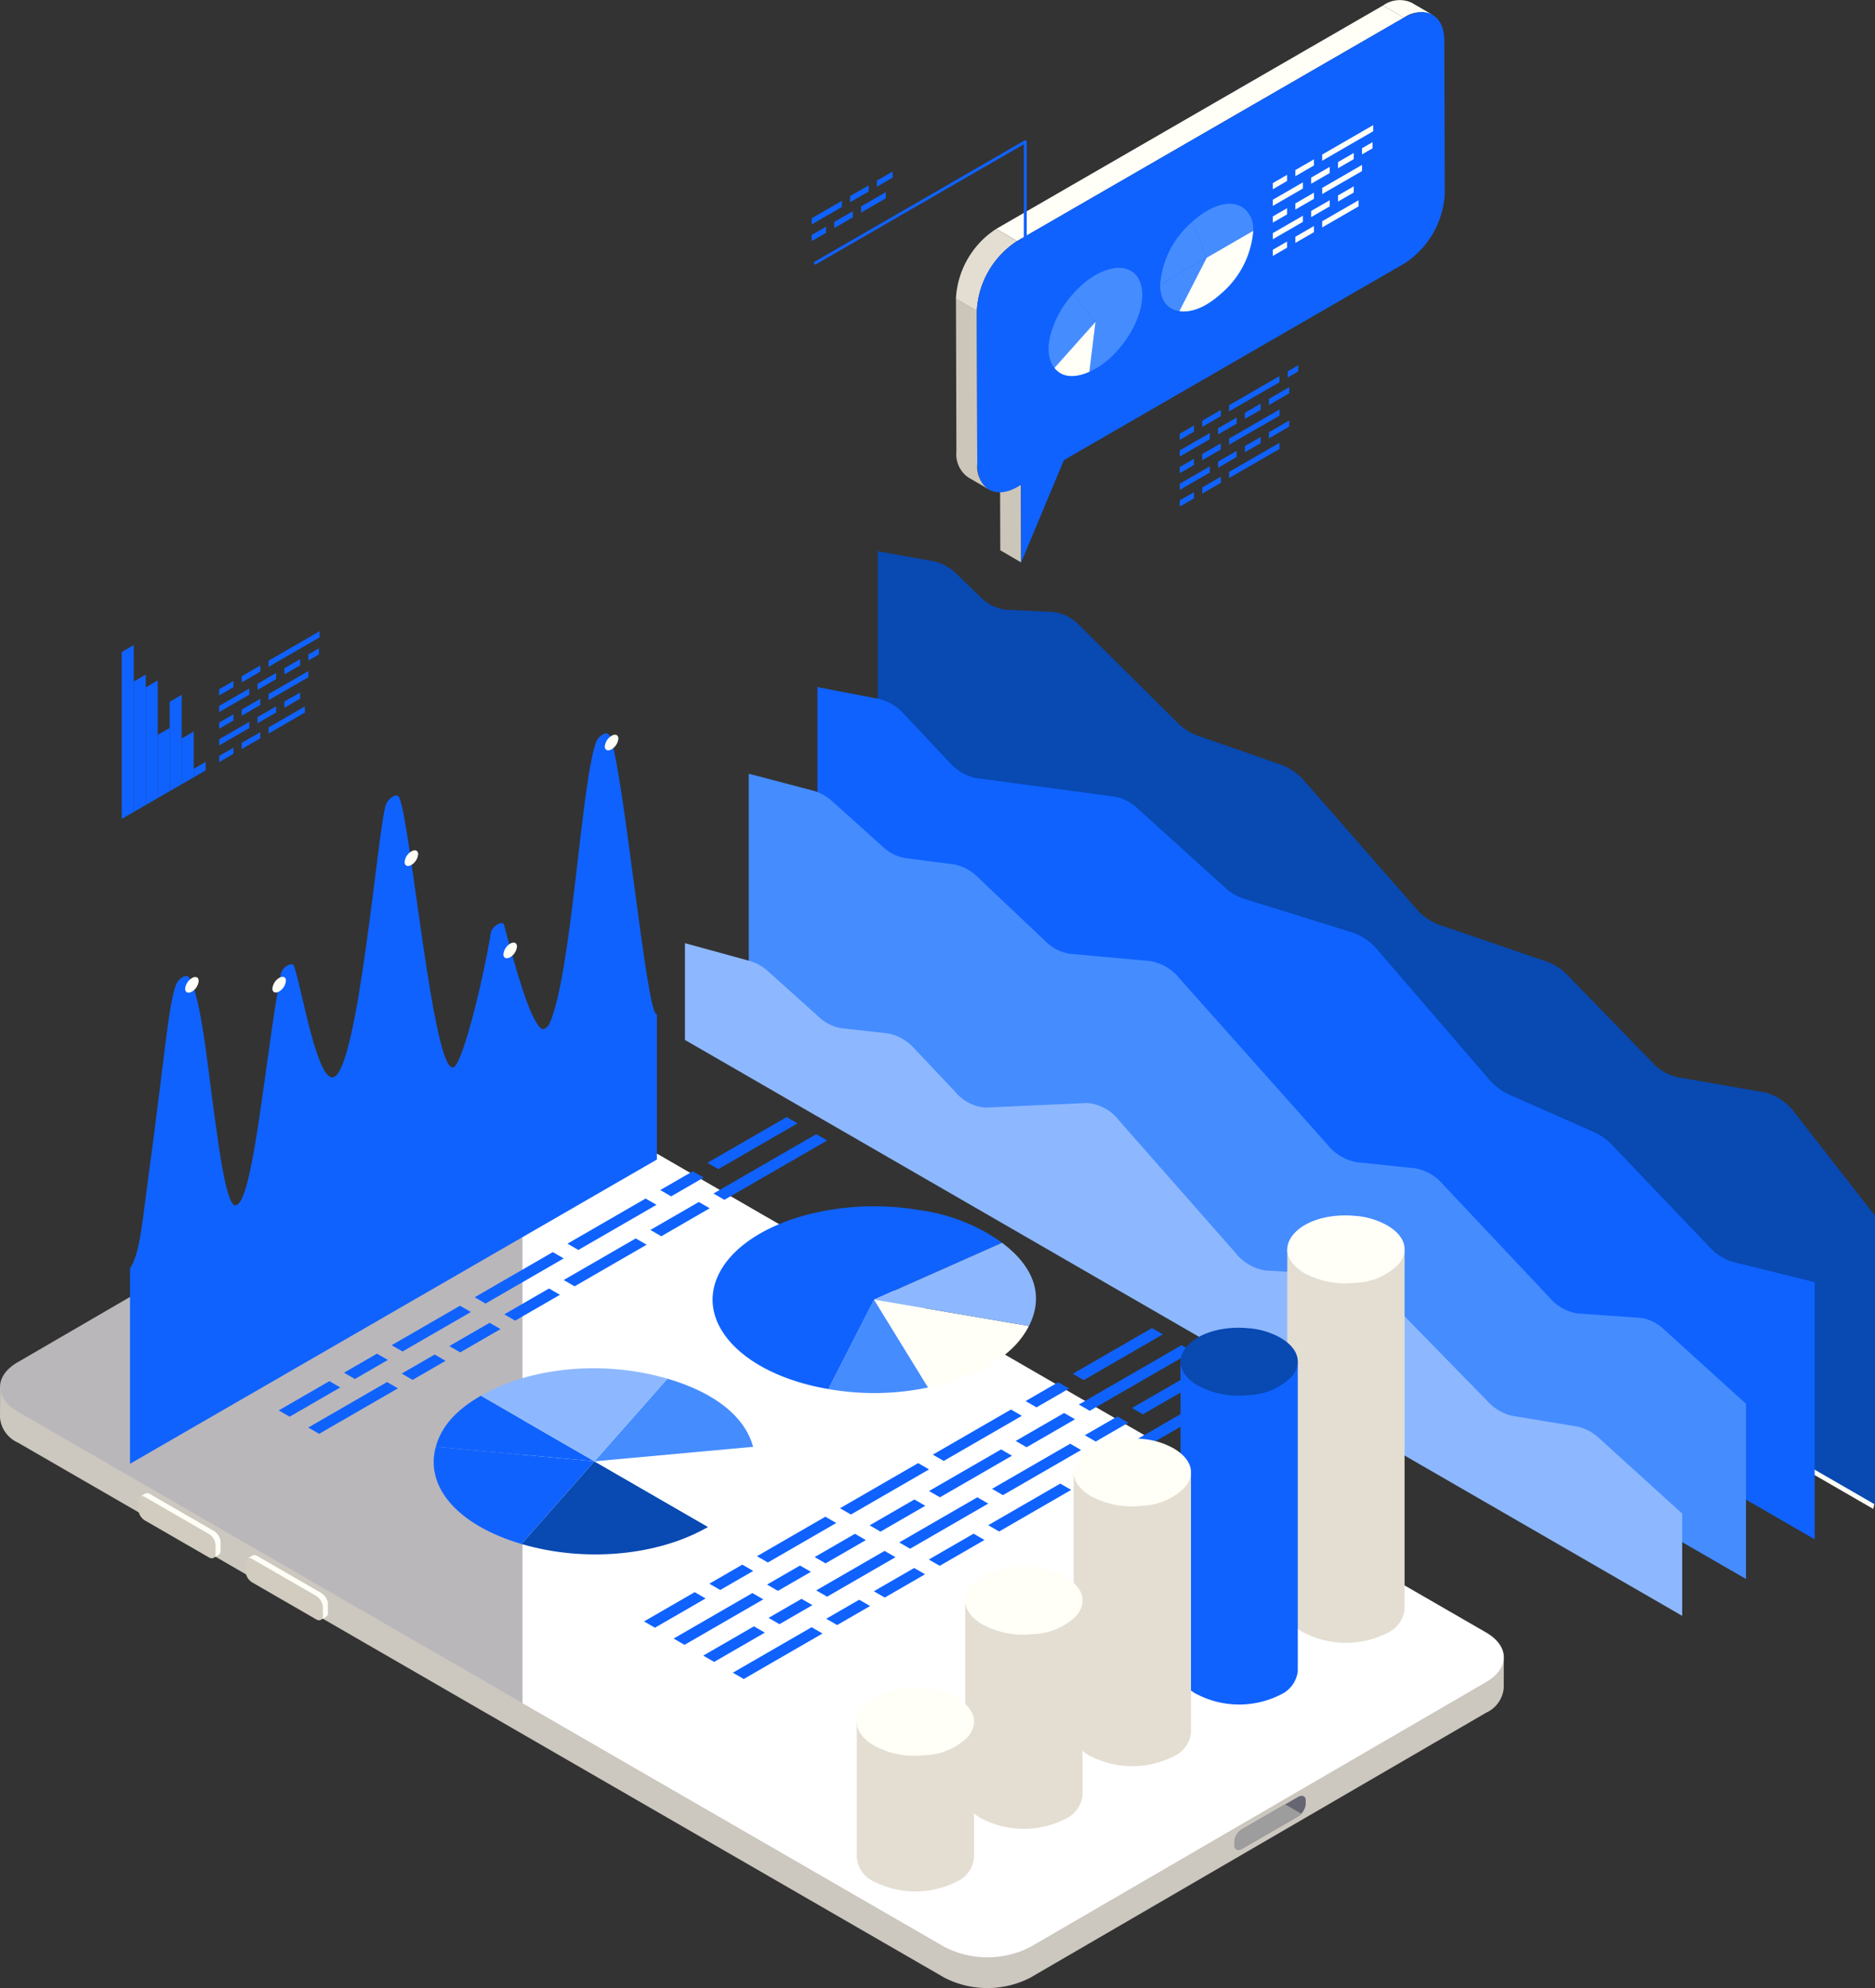 <svg xmlns="http://www.w3.org/2000/svg" xmlns:xlink="http://www.w3.org/1999/xlink" width="215.689" height="228.638" viewBox="0 0 215.689 228.638">
  <rect x="0" y="0" width="215.689" height="228.638" fill="#333333" stroke="none"/>
  <defs>
    <clipPath id="clip-path">
      <path id="Path_5944" data-name="Path 5944" d="M237.8,267.763c2.729,1.576,2.744,4.126.032,5.7l-52.469,30.492a10.832,10.832,0,0,1-9.829-.008L68.931,242.4c-2.729-1.576-2.744-4.125-.045-5.693l52.47-30.492a10.836,10.836,0,0,1,9.842,0Z" transform="translate(-66.873 -205.034)" fill="none"/>
    </clipPath>
  </defs>
  <g id="Group_4860" data-name="Group 4860" transform="translate(-66.858 -22.601)">
    <g id="_2" data-name="2" transform="translate(66.858 85.995)">
      <g id="_14" data-name="14" transform="translate(78.792)">
        <g id="Group_4802" data-name="Group 4802" transform="translate(0)">
          <path id="Path_5915" data-name="Path 5915" d="M210.506,176.2a.468.468,0,0,1,.417-.172l3.357.388a.468.468,0,0,1,.181.869l-.68.393L327.732,243.47c-.067.322-.129.645-.194.967L212.847,178.22l-1.072.619a.467.467,0,0,1-.676-.252l-.672-1.938A.471.471,0,0,1,210.506,176.2Z" transform="translate(-190.835 -134.292)" fill="#fffff7"/>
          <g id="Group_4800" data-name="Group 4800">
            <path id="Path_5916" data-name="Path 5916" d="M228.937,121.844l5.482.258a5.118,5.118,0,0,1,3.1,1.644l11.154,11.067a6.122,6.122,0,0,0,2.2,1.46l9.877,3.451a6.488,6.488,0,0,1,2.6,1.88l12.754,14.562a6.459,6.459,0,0,0,2.622,1.887l12.56,4.3a6.2,6.2,0,0,1,2.332,1.574l9.665,9.951a5.616,5.616,0,0,0,2.857,1.711L316.3,177.37a6.175,6.175,0,0,1,3.455,2.4l9.178,11.767v33.214L214.216,158.516v-43.4l6.479,1.165a5.456,5.456,0,0,1,2.661,1.525l2.56,2.47A5.034,5.034,0,0,0,228.937,121.844Z" transform="translate(-192.035 -115.118)" fill="#0849b2"/>
            <path id="Path_5917" data-name="Path 5917" d="M214.1,141.083l5.156,5.477a5.57,5.57,0,0,0,3.062,1.821l16.023,2.156a5.138,5.138,0,0,1,2.605,1.373l10.028,9.069a5.729,5.729,0,0,0,2.067,1.252l12.714,3.957a6.4,6.4,0,0,1,2.77,1.973l12.759,14.806a6.833,6.833,0,0,0,2.324,1.8l9.9,4.373a6.58,6.58,0,0,1,2.039,1.49l11.148,11.681a5.9,5.9,0,0,0,2.689,1.716l9.42,2.335v29.569L204.084,169.7V137.926l7.113,1.363A5.753,5.753,0,0,1,214.1,141.083Z" transform="translate(-188.846 -122.298)" fill="#0f62fe"/>
            <path id="Path_5918" data-name="Path 5918" d="M202.248,155.708l5.667,5.093a5.105,5.105,0,0,0,2.6,1.359l5.665.73a5.239,5.239,0,0,1,2.749,1.494l7.7,7.285a5.116,5.116,0,0,0,2.853,1.5l9.3.843a5.571,5.571,0,0,1,3.337,2l17.019,19.116a5.62,5.62,0,0,0,3.3,2l6.825.717a5.471,5.471,0,0,1,3.141,1.829L284.668,212.7a5.356,5.356,0,0,0,3.237,1.836l7.222.5a4.939,4.939,0,0,1,2.79,1.4l9.358,8.486V245.07L192.558,178.838V152.459l7.485,1.969A5.557,5.557,0,0,1,202.248,155.708Z" transform="translate(-185.218 -126.872)" fill="#458cff"/>
            <path id="Path_5919" data-name="Path 5919" d="M191.516,184.23l5.658,5.085a5.047,5.047,0,0,0,2.651,1.364l5.367.6a5.478,5.478,0,0,1,3.112,1.815l4.62,4.886a5.021,5.021,0,0,0,3.5,1.829l11.691-.53a5.209,5.209,0,0,1,3.7,2.051l13.341,15.165a5.5,5.5,0,0,0,3.458,2.049l9.949.566a5.225,5.225,0,0,1,3.164,1.732l12.428,12.719a5.565,5.565,0,0,0,2.87,1.7l7.493,1.238a5.237,5.237,0,0,1,2.527,1.366l9.516,8.631V258.26L181.846,192.028V180.9l7.5,2.058A5.581,5.581,0,0,1,191.516,184.23Z" transform="translate(-181.846 -135.825)" fill="#8db8ff"/>
          </g>
        </g>
      </g>
      <g id="_16" data-name="16" transform="translate(0 20.948)">
        <g id="_16-2" data-name="16">
          <g id="Group_4808" data-name="Group 4808" transform="translate(0 40.664)">
            <g id="Group_4807" data-name="Group 4807">
              <path id="Path_5924" data-name="Path 5924" d="M66.868,255.375l-.01,3.534a3.489,3.489,0,0,0,2.058,2.873l106.6,61.547a10.832,10.832,0,0,0,9.829.008l52.47-30.492a3.458,3.458,0,0,0,2.024-2.831l.01-3.534Z" transform="translate(-66.858 -220.88)" fill="#ccc7bf"/>
              <g id="Group_4803" data-name="Group 4803" transform="translate(0.01)">
                <path id="Path_5925" data-name="Path 5925" d="M237.8,267.763c2.729,1.576,2.744,4.126.032,5.7l-52.469,30.492a10.832,10.832,0,0,1-9.829-.008L68.931,242.4c-2.729-1.576-2.744-4.125-.045-5.693l52.47-30.492a10.836,10.836,0,0,1,9.842,0Z" transform="translate(-66.873 -205.034)" fill="#fff"/>
              </g>
              <path id="Path_5926" data-name="Path 5926" d="M126.965,205.081a10.288,10.288,0,0,0-5.61,1.143l-52.47,30.492c-2.7,1.568-2.684,4.117.045,5.693l58.035,33.506Z" transform="translate(-66.863 -205.042)" fill="#181019" opacity="0.3" style="mix-blend-mode: screen;isolation: isolate"/>
              <path id="Path_5927" data-name="Path 5927" d="M88.682,231.973h9.861l21.3-12.3v-5.811Z" transform="translate(-73.728 -207.814)" fill="#181019"/>
              <path id="Path_5928" data-name="Path 5928" d="M281.382,326.388,275,330.074c-.5.291-.91.118-.91-.384v-.417a1.887,1.887,0,0,1,.91-1.436l6.385-3.686c.5-.29.91-.118.91.385v.417A1.888,1.888,0,0,1,281.382,326.388Z" transform="translate(-132.09 -242.485)" fill="#666673"/>
              <path id="Path_5929" data-name="Path 5929" d="M281.777,326.512l-1.851-1.07L275,328.288a1.887,1.887,0,0,0-.91,1.436v.417c0,.5.408.675.91.384l6.385-3.686A1.758,1.758,0,0,0,281.777,326.512Z" transform="translate(-132.09 -242.936)" fill="#9d9d9d"/>
              <g id="Group_4806" data-name="Group 4806" transform="translate(15.898 46.714)">
                <g id="Group_4804" data-name="Group 4804" style="mix-blend-mode: normal;isolation: isolate">
                  <path id="Path_5930" data-name="Path 5930" d="M99.514,278.307a1.784,1.784,0,0,0-.289-.454,1.328,1.328,0,0,0-.328-.276l-7.386-4.265a.53.53,0,0,0-.534-.053l-.6.347a.531.531,0,0,1,.534.053l7.386,4.264a1.329,1.329,0,0,1,.328.276,1.784,1.784,0,0,1,.289.454,1.41,1.41,0,0,1,.13.563l0,.953a.524.524,0,0,1-.218.481l.595-.347a.524.524,0,0,0,.219-.481l0-.953A1.413,1.413,0,0,0,99.514,278.307Z" transform="translate(-90.16 -273.209)" fill="#fffff7"/>
                  <path id="Path_5931" data-name="Path 5931" d="M98.2,278.084l-7.386-4.264c-.415-.24-.75-.049-.752.428l0,.953a1.643,1.643,0,0,0,.747,1.294l7.386,4.264c.415.24.75.049.752-.428l0-.953A1.642,1.642,0,0,0,98.2,278.084Z" transform="translate(-90.059 -273.368)" fill="#d1ccbf"/>
                </g>
                <g id="Group_4805" data-name="Group 4805" transform="translate(12.342 7.126)" style="mix-blend-mode: normal;isolation: isolate">
                  <path id="Path_5932" data-name="Path 5932" d="M117.527,288.707a1.8,1.8,0,0,0-.289-.454,1.345,1.345,0,0,0-.328-.277l-7.386-4.264a.53.53,0,0,0-.534-.053l-.6.347a.529.529,0,0,1,.533.053l7.387,4.264a1.343,1.343,0,0,1,.328.277,1.8,1.8,0,0,1,.288.454,1.408,1.408,0,0,1,.13.563l0,.954a.525.525,0,0,1-.219.481l.6-.347a.525.525,0,0,0,.219-.481l0-.954A1.407,1.407,0,0,0,117.527,288.707Z" transform="translate(-108.173 -283.609)" fill="#fffff7"/>
                  <path id="Path_5933" data-name="Path 5933" d="M116.212,288.483l-7.387-4.264c-.415-.239-.75-.048-.752.428l0,.954a1.642,1.642,0,0,0,.747,1.293l7.386,4.265c.415.239.751.048.752-.428l0-.954A1.646,1.646,0,0,0,116.212,288.483Z" transform="translate(-108.071 -283.768)" fill="#d1ccbf"/>
                </g>
              </g>
            </g>
          </g>
          <g id="Group_4823" data-name="Group 4823" transform="translate(14.954)">
            <path id="Path_5997" data-name="Path 5997" d="M143.795,145.859c-.312-.467-1.235.092-1.525.919-1.74,4.959-2.75,26.389-5.307,32.246-.209.478-.706.8-.959.619-1.344-.972-3.033-7.18-4.285-11.917-.158-.6-1.413.149-1.533.915-.746,4.765-3.136,14.79-4.237,15.426-2.351,1.357-5-28.385-6.313-31.047-.259-.526-1.238.084-1.53.915-.885,2.525-3.091,29.623-5.881,31.234-1.932,1.116-3.707-9.9-4.67-12.714-.2-.582-1.379.12-1.529.915-1.716,9.054-3.124,25.776-5.058,26.54-1.137.948-2.188-7.64-2.376-8.882-.812-5.376-1.636-15.033-3.118-17.261-.314-.472-1.238.084-1.529.915-.885,2.525-1.207,7.781-3.28,23.03-.6,4.394-.842,7.727-1.982,9.531v22.448L149.293,194.7V177.956C148.156,178.9,145.28,148.076,143.795,145.859Z" transform="translate(-88.682 -145.689)" fill="#0f62fe"/>
            <g id="Group_4822" data-name="Group 4822" transform="translate(6.349 0.153)">
              <path id="Path_6011" data-name="Path 6011" d="M136.342,165.767a1.617,1.617,0,0,1-.778,1.229c-.43.248-.779.1-.779-.33a1.615,1.615,0,0,1,.779-1.228C135.993,165.19,136.342,165.337,136.342,165.767Z" transform="translate(-109.543 -152.021)" fill="#fffff7"/>
              <path id="Path_6012" data-name="Path 6012" d="M114.145,187.009a1.616,1.616,0,0,1-.778,1.228c-.43.249-.779.1-.779-.329a1.616,1.616,0,0,1,.779-1.229C113.8,186.432,114.145,186.579,114.145,187.009Z" transform="translate(-102.556 -158.708)" fill="#fffff7"/>
              <path id="Path_6013" data-name="Path 6013" d="M99.5,187.035a1.614,1.614,0,0,1-.778,1.228c-.43.249-.778.1-.778-.329a1.615,1.615,0,0,1,.778-1.229C99.157,186.458,99.5,186.6,99.5,187.035Z" transform="translate(-97.948 -158.716)" fill="#fffff7"/>
              <path id="Path_6014" data-name="Path 6014" d="M152.932,181.258a1.615,1.615,0,0,1-.779,1.228c-.43.249-.778.1-.778-.329a1.618,1.618,0,0,1,.778-1.229C152.584,180.681,152.932,180.828,152.932,181.258Z" transform="translate(-114.766 -156.898)" fill="#fffff7"/>
              <path id="Path_6015" data-name="Path 6015" d="M169.952,146.363a1.616,1.616,0,0,1-.778,1.229c-.43.248-.779.1-.779-.329a1.615,1.615,0,0,1,.779-1.229C169.6,145.786,169.952,145.933,169.952,146.363Z" transform="translate(-120.123 -145.913)" fill="#fffff7"/>
            </g>
          </g>
          <g id="Group_4827" data-name="Group 4827" transform="translate(32.057 44.128)">
            <g id="Group_4824" data-name="Group 4824">
              <path id="Path_6016" data-name="Path 6016" d="M182.059,290.549l-5.829,3.366-1.254-.724,5.829-3.366Z" transform="translate(-132.948 -235.189)" fill="#0f62fe"/>
              <path id="Path_6017" data-name="Path 6017" d="M190.989,285.933l-3.793,2.19-1.254-.724,3.793-2.19Z" transform="translate(-136.401 -233.736)" fill="#0f62fe"/>
              <path id="Path_6018" data-name="Path 6018" d="M203.058,277.885l-7.866,4.542-1.254-.724,7.866-4.542Z" transform="translate(-138.917 -231.202)" fill="#0f62fe"/>
              <path id="Path_6019" data-name="Path 6019" d="M218.121,268.89l-8.99,5.19-1.254-.724,8.99-5.19Z" transform="translate(-143.305 -228.371)" fill="#0f62fe"/>
              <path id="Path_6020" data-name="Path 6020" d="M223.457,264.361l1.254.724,8.99-5.19-1.254-.724Z" transform="translate(-148.209 -225.539)" fill="#0f62fe"/>
              <path id="Path_6021" data-name="Path 6021" d="M244.036,255.319l-3.746,2.163-1.254-.724,3.746-2.163Z" transform="translate(-153.114 -224.099)" fill="#0f62fe"/>
              <path id="Path_6022" data-name="Path 6022" d="M257.324,246.225l-9.107,5.258-1.254-.724,9.107-5.258Z" transform="translate(-155.609 -221.236)" fill="#0f62fe"/>
              <path id="Path_6023" data-name="Path 6023" d="M190.259,290.7l-9.06,5.231-1.254-.724,9.06-5.231Z" transform="translate(-134.513 -235.235)" fill="#0f62fe"/>
              <path id="Path_6024" data-name="Path 6024" d="M200.674,286.08l-3.793,2.19-1.254-.724,3.793-2.19Z" transform="translate(-139.449 -233.782)" fill="#0f62fe"/>
              <path id="Path_6025" data-name="Path 6025" d="M209.511,280.754l-4.635,2.676-1.254-.724,4.635-2.676Z" transform="translate(-141.966 -232.105)" fill="#0f62fe"/>
              <path id="Path_6026" data-name="Path 6026" d="M219.251,274.994l-5.15,2.974-1.254-.724L218,274.27Z" transform="translate(-144.869 -230.292)" fill="#0f62fe"/>
              <path id="Path_6027" data-name="Path 6027" d="M222.823,270.652l1.254.724,8.288-4.785-1.254-.724Z" transform="translate(-148.01 -227.647)" fill="#0f62fe"/>
              <path id="Path_6028" data-name="Path 6028" d="M244.2,260.476l-5.572,3.217-1.254-.724,5.572-3.217Z" transform="translate(-152.591 -225.722)" fill="#0f62fe"/>
              <path id="Path_6029" data-name="Path 6029" d="M261.046,249.094l-11.823,6.826-1.254-.724,11.823-6.826Z" transform="translate(-155.925 -222.139)" fill="#0f62fe"/>
              <path id="Path_6030" data-name="Path 6030" d="M192,296.287l-5.829,3.366-1.254-.724,5.829-3.366Z" transform="translate(-136.077 -236.995)" fill="#0f62fe"/>
              <path id="Path_6031" data-name="Path 6031" d="M200.928,291.671l-3.793,2.19-1.254-.724,3.793-2.19Z" transform="translate(-139.529 -235.542)" fill="#0f62fe"/>
              <path id="Path_6032" data-name="Path 6032" d="M213,283.623l-7.866,4.542-1.254-.724,7.866-4.542Z" transform="translate(-142.046 -233.008)" fill="#0f62fe"/>
              <path id="Path_6033" data-name="Path 6033" d="M228.06,274.628l-8.99,5.19-1.254-.724,8.99-5.19Z" transform="translate(-146.434 -230.177)" fill="#0f62fe"/>
              <path id="Path_6034" data-name="Path 6034" d="M233.4,270.1l1.254.724,8.99-5.19-1.254-.724Z" transform="translate(-151.338 -227.345)" fill="#0f62fe"/>
              <path id="Path_6035" data-name="Path 6035" d="M253.975,261.057l-3.746,2.163-1.254-.724,3.746-2.163Z" transform="translate(-156.242 -225.905)" fill="#0f62fe"/>
              <path id="Path_6036" data-name="Path 6036" d="M267.262,251.963l-9.107,5.258L256.9,256.5l9.107-5.258Z" transform="translate(-158.737 -223.042)" fill="#0f62fe"/>
              <path id="Path_6037" data-name="Path 6037" d="M200.2,296.434l-9.06,5.231-1.254-.724,9.06-5.231Z" transform="translate(-137.641 -237.041)" fill="#0f62fe"/>
              <path id="Path_6038" data-name="Path 6038" d="M210.612,291.818l-3.793,2.19-1.254-.724,3.793-2.19Z" transform="translate(-142.577 -235.588)" fill="#0f62fe"/>
              <path id="Path_6039" data-name="Path 6039" d="M219.45,286.492l-4.635,2.676-1.254-.724,4.635-2.676Z" transform="translate(-145.094 -233.911)" fill="#0f62fe"/>
              <path id="Path_6040" data-name="Path 6040" d="M229.189,280.732l-5.15,2.974-1.254-.724,5.15-2.974Z" transform="translate(-147.998 -232.098)" fill="#0f62fe"/>
              <path id="Path_6041" data-name="Path 6041" d="M232.761,276.39l1.254.724,8.288-4.785-1.254-.724Z" transform="translate(-151.138 -229.453)" fill="#0f62fe"/>
              <path id="Path_6042" data-name="Path 6042" d="M254.142,266.214l-5.572,3.217-1.254-.724,5.572-3.217Z" transform="translate(-155.72 -227.528)" fill="#0f62fe"/>
              <path id="Path_6043" data-name="Path 6043" d="M270.984,254.832l-11.823,6.826-1.254-.724,11.823-6.826Z" transform="translate(-159.054 -223.945)" fill="#0f62fe"/>
              <path id="Path_6044" data-name="Path 6044" d="M120.725,255.137,114.9,258.5l-1.254-.724,5.829-3.366Z" transform="translate(-113.641 -224.042)" fill="#0f62fe"/>
              <path id="Path_6045" data-name="Path 6045" d="M129.655,250.521l-3.793,2.19-1.254-.724,3.793-2.19Z" transform="translate(-117.094 -222.589)" fill="#0f62fe"/>
              <path id="Path_6046" data-name="Path 6046" d="M141.724,242.473l-7.866,4.542-1.254-.724,7.866-4.542Z" transform="translate(-119.61 -220.055)" fill="#0f62fe"/>
              <path id="Path_6047" data-name="Path 6047" d="M156.787,233.478l-8.99,5.19-1.254-.724,8.99-5.19Z" transform="translate(-123.998 -217.224)" fill="#0f62fe"/>
              <path id="Path_6048" data-name="Path 6048" d="M162.123,228.95l1.254.724,8.99-5.19-1.254-.724Z" transform="translate(-128.903 -214.392)" fill="#0f62fe"/>
              <path id="Path_6049" data-name="Path 6049" d="M182.7,219.907l-3.746,2.163-1.254-.724,3.746-2.163Z" transform="translate(-133.807 -212.952)" fill="#0f62fe"/>
              <path id="Path_6050" data-name="Path 6050" d="M195.99,210.813l-9.107,5.258-1.254-.724,9.107-5.258Z" transform="translate(-136.302 -210.089)" fill="#0f62fe"/>
              <path id="Path_6051" data-name="Path 6051" d="M128.925,255.284l-9.06,5.231-1.254-.724,9.06-5.231Z" transform="translate(-115.206 -224.088)" fill="#0f62fe"/>
              <path id="Path_6052" data-name="Path 6052" d="M139.34,250.668l-3.793,2.19-1.254-.724,3.793-2.19Z" transform="translate(-120.142 -222.635)" fill="#0f62fe"/>
              <path id="Path_6053" data-name="Path 6053" d="M148.177,245.342l-4.635,2.676-1.254-.724,4.635-2.676Z" transform="translate(-122.659 -220.958)" fill="#0f62fe"/>
              <path id="Path_6054" data-name="Path 6054" d="M157.917,239.582l-5.15,2.974-1.254-.724,5.15-2.974Z" transform="translate(-125.563 -219.145)" fill="#0f62fe"/>
              <path id="Path_6055" data-name="Path 6055" d="M161.489,235.24l1.254.724,8.288-4.785-1.254-.724Z" transform="translate(-128.703 -216.5)" fill="#0f62fe"/>
              <path id="Path_6056" data-name="Path 6056" d="M182.869,225.064l-5.572,3.217-1.254-.724,5.572-3.217Z" transform="translate(-133.285 -214.575)" fill="#0f62fe"/>
              <path id="Path_6057" data-name="Path 6057" d="M199.712,213.682l-11.823,6.826-1.254-.724,11.823-6.826Z" transform="translate(-136.618 -210.992)" fill="#0f62fe"/>
            </g>
            <g id="Group_4825" data-name="Group 4825" transform="translate(17.831 28.886)">
              <path id="Path_6058" data-name="Path 6058" d="M158.27,264.4l-18.254-1.669c.639-2.328,2.3-4.209,5.186-5.876Z" transform="translate(-139.775 -253.697)" fill="#0f62fe"/>
              <path id="Path_6059" data-name="Path 6059" d="M158.159,267.1l-8.39,9.507c-7.276-2.14-11.141-6.52-9.864-11.176Z" transform="translate(-139.664 -256.396)" fill="#0f62fe"/>
              <path id="Path_6060" data-name="Path 6060" d="M162.8,267.869l13.068,7.545c-5.774,3.334-14.183,4.1-21.458,1.962Z" transform="translate(-144.306 -257.163)" fill="#0849b2"/>
              <path id="Path_6061" data-name="Path 6061" d="M166.655,267.1l18.254-1.669c.958,3.492-.855,6.714-5.186,9.214Z" transform="translate(-148.16 -256.396)" fill="#fff"/>
              <path id="Path_6062" data-name="Path 6062" d="M166.655,263.5l8.391-9.507c5.456,1.605,8.905,4.346,9.863,7.838Z" transform="translate(-148.16 -252.796)" fill="#458cff"/>
              <path id="Path_6063" data-name="Path 6063" d="M160.652,262.951l-13.068-7.545c5.774-3.334,14.183-4.1,21.458-1.962Z" transform="translate(-142.157 -252.245)" fill="#8db8ff"/>
            </g>
            <g id="Group_4826" data-name="Group 4826" transform="translate(49.915 10.264)">
              <path id="Path_6064" data-name="Path 6064" d="M211.187,240.723l6.216,10.106a30.254,30.254,0,0,1-11.475.18Z" transform="translate(-192.607 -229.996)" fill="#458cff"/>
              <path id="Path_6065" data-name="Path 6065" d="M213.6,240.723l17.815,3.037c-1.743,3.408-5.8,5.88-11.6,7.069Z" transform="translate(-195.023 -229.996)" fill="#fffff7"/>
              <path id="Path_6066" data-name="Path 6066" d="M205.068,235.795l-5.26,10.286c-9.839-1.677-15.46-7.642-12.555-13.323s13.236-8.926,23.075-7.249a21.157,21.157,0,0,1,9.467,3.75Z" transform="translate(-186.488 -225.068)" fill="#0f62fe"/>
              <path id="Path_6067" data-name="Path 6067" d="M213.6,237.72l14.727-6.536c3.751,2.818,4.831,6.165,3.088,9.573Z" transform="translate(-195.023 -226.993)" fill="#8db8ff"/>
            </g>
          </g>
          <g id="Group_4833" data-name="Group 4833" transform="translate(98.559 55.437)">
            <g id="Group_4828" data-name="Group 4828" transform="translate(49.522)">
              <path id="Path_6068" data-name="Path 6068" d="M282.966,232.3v41.315a3.333,3.333,0,0,0,1.976,2.791,10.546,10.546,0,0,0,9.542,0,3.374,3.374,0,0,0,1.976-2.719V232.374Z" transform="translate(-282.966 -228.391)" fill="#e4ded2"/>
              <path id="Path_6069" data-name="Path 6069" d="M294.452,227.737a8.821,8.821,0,0,0-3.71-1.092c-2.935-.269-5.692.545-7.03,2.079s-.846,3.305,1.261,4.522a9.843,9.843,0,0,0,5.814,1.093,7.309,7.309,0,0,0,4.927-2.079C297.055,230.726,296.56,228.954,294.452,227.737Z" transform="translate(-282.966 -226.594)" fill="#fffff7"/>
            </g>
            <g id="Group_4829" data-name="Group 4829" transform="translate(37.238 12.92)">
              <path id="Path_6070" data-name="Path 6070" d="M265.038,251.158v35.488a3.332,3.332,0,0,0,1.976,2.79,10.547,10.547,0,0,0,9.542,0,3.374,3.374,0,0,0,1.975-2.719V251.23Z" transform="translate(-265.038 -247.246)" fill="#0f62fe"/>
              <path id="Path_6071" data-name="Path 6071" d="M276.523,246.593a8.817,8.817,0,0,0-3.709-1.093c-2.935-.269-5.692.546-7.031,2.079s-.846,3.306,1.261,4.522a9.846,9.846,0,0,0,5.815,1.094,7.312,7.312,0,0,0,4.927-2.079C279.127,249.582,278.631,247.81,276.523,246.593Z" transform="translate(-265.038 -245.449)" fill="#0849b2"/>
            </g>
            <g id="Group_4830" data-name="Group 4830" transform="translate(24.952 25.646)">
              <path id="Path_6072" data-name="Path 6072" d="M247.109,269.73v29.855a3.333,3.333,0,0,0,1.976,2.79,10.546,10.546,0,0,0,9.542,0,3.374,3.374,0,0,0,1.976-2.719V269.8Z" transform="translate(-247.109 -265.818)" fill="#e4ded2"/>
              <path id="Path_6073" data-name="Path 6073" d="M258.6,265.165a8.821,8.821,0,0,0-3.71-1.093c-2.935-.269-5.692.546-7.031,2.079s-.846,3.306,1.261,4.522a9.843,9.843,0,0,0,5.814,1.094,7.306,7.306,0,0,0,4.927-2.08C261.2,268.154,260.7,266.382,258.6,265.165Z" transform="translate(-247.109 -264.021)" fill="#fffff7"/>
            </g>
            <g id="Group_4831" data-name="Group 4831" transform="translate(12.476 40.406)">
              <path id="Path_6074" data-name="Path 6074" d="M228.9,291.27v22.3a3.332,3.332,0,0,0,1.976,2.79,10.546,10.546,0,0,0,9.542,0,3.374,3.374,0,0,0,1.976-2.719v-22.3Z" transform="translate(-228.901 -287.358)" fill="#e4ded2"/>
              <path id="Path_6075" data-name="Path 6075" d="M240.387,286.7a8.821,8.821,0,0,0-3.709-1.093c-2.935-.269-5.692.546-7.031,2.079s-.846,3.306,1.261,4.522a9.844,9.844,0,0,0,5.814,1.094,7.309,7.309,0,0,0,4.927-2.08C242.991,289.694,242.5,287.922,240.387,286.7Z" transform="translate(-228.901 -285.561)" fill="#fffff7"/>
            </g>
            <g id="Group_4832" data-name="Group 4832" transform="translate(0 54.332)">
              <path id="Path_6076" data-name="Path 6076" d="M210.694,311.594v15.575a3.332,3.332,0,0,0,1.975,2.79,10.547,10.547,0,0,0,9.542,0,3.373,3.373,0,0,0,1.975-2.718V311.666Z" transform="translate(-210.694 -307.683)" fill="#e4ded2"/>
              <path id="Path_6077" data-name="Path 6077" d="M222.18,307.029a8.818,8.818,0,0,0-3.709-1.092c-2.935-.269-5.692.545-7.031,2.079s-.846,3.305,1.261,4.522a9.842,9.842,0,0,0,5.814,1.093,7.306,7.306,0,0,0,4.927-2.079C224.783,310.018,224.287,308.246,222.18,307.029Z" transform="translate(-210.694 -305.886)" fill="#fffff7"/>
            </g>
          </g>
        </g>
      </g>
    </g>
    <g id="Group_4836" data-name="Group 4836" transform="translate(92.071 95.2)">
      <path id="Path_6080" data-name="Path 6080" d="M105.295,136.9l-1.642.948v.706l1.642-.948Z" transform="translate(-103.653 -131.178)" fill="#0f62fe"/>
      <path id="Path_6081" data-name="Path 6081" d="M109.571,134.3l-2.136,1.233v.706L109.571,135Z" transform="translate(-104.843 -130.359)" fill="#0f62fe"/>
      <path id="Path_6082" data-name="Path 6082" d="M117.806,129.258v-.706l-5.868,3.388v.706Z" transform="translate(-106.261 -128.551)" fill="#0f62fe"/>
      <path id="Path_6083" data-name="Path 6083" d="M107.114,138.161l-3.461,2v.706l3.461-2Z" transform="translate(-103.653 -131.576)" fill="#0f62fe"/>
      <path id="Path_6084" data-name="Path 6084" d="M110.09,137.5l2.136-1.233v-.706l-2.136,1.233Z" transform="translate(-105.679 -130.758)" fill="#0f62fe"/>
      <path id="Path_6085" data-name="Path 6085" d="M116.407,133.939v-.706l-1.814,1.047v.706Z" transform="translate(-107.097 -130.025)" fill="#0f62fe"/>
      <path id="Path_6086" data-name="Path 6086" d="M118.626,132.818l1.213-.7v-.706l-1.213.7Z" transform="translate(-108.366 -129.451)" fill="#0f62fe"/>
      <path id="Path_6087" data-name="Path 6087" d="M105.295,142.493l-1.642.948v.706l1.642-.948Z" transform="translate(-103.653 -132.94)" fill="#0f62fe"/>
      <path id="Path_6088" data-name="Path 6088" d="M107.434,141.833l2.136-1.233v-.706l-2.136,1.233Z" transform="translate(-104.843 -132.122)" fill="#0f62fe"/>
      <path id="Path_6089" data-name="Path 6089" d="M111.938,138.584l4.583-2.646v-.706l-4.583,2.646Z" transform="translate(-106.261 -130.654)" fill="#0f62fe"/>
      <path id="Path_6090" data-name="Path 6090" d="M107.114,143.759l-3.461,2v.706l3.461-2Z" transform="translate(-103.653 -133.338)" fill="#0f62fe"/>
      <path id="Path_6091" data-name="Path 6091" d="M112.226,141.159l-2.136,1.233v.706l2.136-1.233Z" transform="translate(-105.679 -132.52)" fill="#0f62fe"/>
      <path id="Path_6092" data-name="Path 6092" d="M114.593,139.878v.706l1.814-1.047v-.706Z" transform="translate(-107.097 -131.787)" fill="#0f62fe"/>
      <path id="Path_6093" data-name="Path 6093" d="M105.295,148.091l-1.642.948v.706l1.642-.948Z" transform="translate(-103.653 -134.702)" fill="#0f62fe"/>
      <path id="Path_6094" data-name="Path 6094" d="M107.434,147.431l2.136-1.233v-.706l-2.136,1.233Z" transform="translate(-104.843 -133.884)" fill="#0f62fe"/>
      <path id="Path_6095" data-name="Path 6095" d="M116.122,141.872v-.706l-4.185,2.416v.706Z" transform="translate(-106.261 -132.522)" fill="#0f62fe"/>
    </g>
    <g id="Group_4840" data-name="Group 4840" transform="translate(80.862 96.789)">
      <path id="Cube_face_-_right" data-name="Cube face - right" d="M87.295,150.859l1.379-.8V130.87l-1.379.8Z" transform="translate(-87.295 -130.87)" fill="#0f62fe"/>
      <path id="Cube_face_-_right-2" data-name="Cube face - right" d="M89.308,151.619l1.379-.8V135.816l-1.379.8Z" transform="translate(-87.928 -132.427)" fill="#0f62fe"/>
      <path id="Cube_face_-_right-3" data-name="Cube face - right" d="M91.321,151.133l1.379-.8V136.8l-1.379.8Z" transform="translate(-88.562 -132.737)" fill="#0f62fe"/>
      <path id="Cube_face_-_right-4" data-name="Cube face - right" d="M93.334,152.848l1.379-.8v-7.273l-1.379.8Z" transform="translate(-89.196 -135.249)" fill="#0f62fe"/>
      <path id="Cube_face_-_right-5" data-name="Cube face - right" d="M95.347,150.3l1.379-.8V139.219l-1.379.8Z" transform="translate(-89.829 -133.499)" fill="#0f62fe"/>
      <path id="Cube_face_-_right-6" data-name="Cube face - right" d="M97.36,151.444l1.379-.8v-5.269l-1.379.8Z" transform="translate(-90.463 -135.437)" fill="#0f62fe"/>
      <path id="Cube_face_-_right-7" data-name="Cube face - right" d="M99.373,152.252l1.379-.8v-.98l-1.379.8Z" transform="translate(-91.097 -137.042)" fill="#0f62fe"/>
    </g>
    <g id="Group_4859" data-name="Group 4859" transform="translate(160.238 22.601)">
      <g id="Group_4847" data-name="Group 4847" transform="translate(16.585)">
        <g id="Group_4846" data-name="Group 4846">
          <path id="Path_6106" data-name="Path 6106" d="M302.333,22.915a3.276,3.276,0,0,0-3.3.323l2.4,1.4a3.279,3.279,0,0,1,3.3-.323Z" transform="translate(-249.906 -22.601)" fill="#fffff7"/>
          <path id="Path_6107" data-name="Path 6107" d="M237.146,103.351l-2.4-1.4.025,8.914,2.4,1.4Z" transform="translate(-229.67 -47.58)" fill="#cbc6b9"/>
          <path id="Path_6108" data-name="Path 6108" d="M229.793,91.7l-.05-17.585-2.4-1.4.05,17.585a3.249,3.249,0,0,0,1.356,2.977l2.4,1.4A3.249,3.249,0,0,1,229.793,91.7Z" transform="translate(-227.34 -38.378)" fill="#cbc6b9"/>
          <path id="Path_6109" data-name="Path 6109" d="M278.588,23.531,234.1,49.219l2.4,1.4,44.492-25.688Z" transform="translate(-229.467 -22.894)" fill="#fffff7"/>
          <path id="Path_6110" data-name="Path 6110" d="M231.969,61.02a10.2,10.2,0,0,0-4.629,8.018l2.4,1.4a10.2,10.2,0,0,1,4.629-8.018Z" transform="translate(-227.34 -34.695)" fill="#e4ded2"/>
          <path id="Path_6111" data-name="Path 6111" d="M279.969,25.276c2.561-1.479,4.651-.3,4.659,2.655l.049,17.586a10.216,10.216,0,0,1-4.629,8.018L240.861,76.161l-4.916,11.767-.025-8.913-.362.209c-2.561,1.479-4.651.288-4.659-2.655l-.05-17.585a10.2,10.2,0,0,1,4.629-8.018Z" transform="translate(-228.444 -23.243)" fill="#0f62fe"/>
        </g>
      </g>
      <g id="Group_4849" data-name="Group 4849" transform="translate(0.249 16.129)">
        <g id="Group_4848" data-name="Group 4848">
          <path id="Path_6112" data-name="Path 6112" d="M227.815,64.521a.168.168,0,0,1-.167-.167V46.6l-23.9,13.8a.167.167,0,0,1-.167-.29l24.148-13.942a.167.167,0,0,1,.251.145V64.354A.167.167,0,0,1,227.815,64.521Z" transform="translate(-203.5 -46.14)" fill="#0f62fe"/>
        </g>
        <path id="Path_6113" data-name="Path 6113" d="M237.941,72.709c0,.457.321.642.716.413a1.582,1.582,0,0,0,.716-1.24c0-.457-.321-.642-.716-.414A1.583,1.583,0,0,0,237.941,72.709Z" transform="translate(-214.341 -54.082)" fill="#0f62fe"/>
      </g>
      <g id="Group_4850" data-name="Group 4850" transform="translate(42.33 42.01)">
        <path id="Path_6114" data-name="Path 6114" d="M266.553,94.011l-1.642.948v.706l1.642-.948Z" transform="translate(-264.911 -87.089)" fill="#0f62fe"/>
        <path id="Path_6115" data-name="Path 6115" d="M270.829,91.411l-2.136,1.233v.706l2.136-1.233Z" transform="translate(-266.102 -86.271)" fill="#0f62fe"/>
        <path id="Path_6116" data-name="Path 6116" d="M278.992,86.434v-.706l-5.8,3.346v.706Z" transform="translate(-267.519 -84.482)" fill="#0f62fe"/>
        <path id="Path_6117" data-name="Path 6117" d="M284.248,83.91l-1.208.7v.706l1.208-.7Z" transform="translate(-270.618 -83.91)" fill="#0f62fe"/>
        <path id="Path_6118" data-name="Path 6118" d="M268.373,95.277l-3.461,2v.706l3.461-2Z" transform="translate(-264.911 -87.488)" fill="#0f62fe"/>
        <path id="Path_6119" data-name="Path 6119" d="M271.349,94.616l2.136-1.233v-.706l-2.136,1.233Z" transform="translate(-266.938 -86.669)" fill="#0f62fe"/>
        <path id="Path_6120" data-name="Path 6120" d="M277.666,91.055v-.706L275.852,91.4V92.1Z" transform="translate(-268.355 -85.937)" fill="#0f62fe"/>
        <path id="Path_6121" data-name="Path 6121" d="M279.885,89.636l2.334-1.348v-.706l-2.334,1.348Z" transform="translate(-269.625 -85.066)" fill="#0f62fe"/>
        <path id="Path_6122" data-name="Path 6122" d="M266.553,99.609l-1.642.948v.706l1.642-.948Z" transform="translate(-264.911 -88.852)" fill="#0f62fe"/>
        <path id="Path_6123" data-name="Path 6123" d="M268.693,98.949l2.136-1.233v-.706l-2.136,1.233Z" transform="translate(-266.102 -88.033)" fill="#0f62fe"/>
        <path id="Path_6124" data-name="Path 6124" d="M273.2,95.378l5.8-3.346v-.706l-5.8,3.346Z" transform="translate(-267.519 -86.244)" fill="#0f62fe"/>
        <path id="Path_6125" data-name="Path 6125" d="M268.373,100.875l-3.461,2v.706l3.461-2Z" transform="translate(-264.911 -89.25)" fill="#0f62fe"/>
        <path id="Path_6126" data-name="Path 6126" d="M273.485,98.275l-2.136,1.233v.706l2.136-1.233Z" transform="translate(-266.938 -88.432)" fill="#0f62fe"/>
        <path id="Path_6127" data-name="Path 6127" d="M275.852,96.994V97.7l1.814-1.047v-.706Z" transform="translate(-268.355 -87.699)" fill="#0f62fe"/>
        <path id="Path_6128" data-name="Path 6128" d="M282.219,93.18l-2.334,1.348v.706l2.334-1.348Z" transform="translate(-269.625 -86.828)" fill="#0f62fe"/>
        <path id="Path_6129" data-name="Path 6129" d="M266.553,105.207l-1.642.948v.706l1.642-.948Z" transform="translate(-264.911 -90.614)" fill="#0f62fe"/>
        <path id="Path_6130" data-name="Path 6130" d="M268.693,104.547l2.136-1.233v-.706l-2.136,1.233Z" transform="translate(-266.102 -89.795)" fill="#0f62fe"/>
        <path id="Path_6131" data-name="Path 6131" d="M278.992,97.63v-.706l-5.8,3.346v.706Z" transform="translate(-267.519 -88.006)" fill="#0f62fe"/>
      </g>
      <g id="Group_4851" data-name="Group 4851" transform="translate(0 19.722)">
        <path id="Path_6132" data-name="Path 6132" d="M206.6,56.311l-3.461,2v.706l3.461-2Z" transform="translate(-203.136 -52.935)" fill="#0f62fe"/>
        <path id="Path_6133" data-name="Path 6133" d="M211.709,53.711l-2.136,1.233v.706l2.136-1.233Z" transform="translate(-205.162 -52.116)" fill="#0f62fe"/>
        <path id="Path_6134" data-name="Path 6134" d="M214.076,52.43v.706l1.814-1.047v-.706Z" transform="translate(-206.58 -51.383)" fill="#0f62fe"/>
        <path id="Path_6135" data-name="Path 6135" d="M204.778,60.644l-1.642.948V62.3l1.642-.948Z" transform="translate(-203.136 -54.298)" fill="#0f62fe"/>
        <path id="Path_6136" data-name="Path 6136" d="M206.917,59.984l2.136-1.233v-.706l-2.136,1.233Z" transform="translate(-204.326 -53.48)" fill="#0f62fe"/>
        <path id="Path_6137" data-name="Path 6137" d="M214.261,55.557v-.706l-2.84,1.64V57.2Z" transform="translate(-205.744 -52.475)" fill="#0f62fe"/>
      </g>
      <g id="Group_4858" data-name="Group 4858" transform="translate(27.243 14.388)">
        <g id="Group_4857" data-name="Group 4857">
          <g id="Group_4854" data-name="Group 4854" transform="translate(12.835)">
            <g id="Group_4852" data-name="Group 4852" transform="translate(12.961)">
              <path id="Path_6138" data-name="Path 6138" d="M282.181,51.944l-1.642.948V53.6l1.642-.948Z" transform="translate(-280.539 -46.226)" fill="#fffff7"/>
              <path id="Path_6139" data-name="Path 6139" d="M286.457,49.344l-2.136,1.233v.706l2.136-1.233Z" transform="translate(-281.729 -45.408)" fill="#fffff7"/>
              <path id="Path_6140" data-name="Path 6140" d="M294.692,44.306V43.6l-5.868,3.388v.706Z" transform="translate(-283.147 -43.599)" fill="#fffff7"/>
              <path id="Path_6141" data-name="Path 6141" d="M284,53.209l-3.461,2v.706l3.461-2Z" transform="translate(-280.539 -46.624)" fill="#fffff7"/>
              <path id="Path_6142" data-name="Path 6142" d="M286.976,52.549l2.136-1.233v-.706l-2.136,1.233Z" transform="translate(-282.565 -45.806)" fill="#fffff7"/>
              <path id="Path_6143" data-name="Path 6143" d="M293.293,48.987v-.706l-1.814,1.047v.706Z" transform="translate(-283.983 -45.073)" fill="#fffff7"/>
              <path id="Path_6144" data-name="Path 6144" d="M295.512,47.866l1.213-.7v-.706l-1.213.7Z" transform="translate(-285.252 -44.499)" fill="#fffff7"/>
              <path id="Path_6145" data-name="Path 6145" d="M282.181,57.542l-1.642.948V59.2l1.642-.948Z" transform="translate(-280.539 -47.988)" fill="#fffff7"/>
              <path id="Path_6146" data-name="Path 6146" d="M284.321,56.881l2.136-1.233v-.706l-2.136,1.233Z" transform="translate(-281.729 -47.17)" fill="#fffff7"/>
              <path id="Path_6147" data-name="Path 6147" d="M288.824,53.632l4.583-2.646V50.28l-4.583,2.646Z" transform="translate(-283.147 -45.702)" fill="#fffff7"/>
              <path id="Path_6148" data-name="Path 6148" d="M284,58.807l-3.461,2v.706l3.461-2Z" transform="translate(-280.539 -48.387)" fill="#fffff7"/>
              <path id="Path_6149" data-name="Path 6149" d="M289.113,56.207l-2.136,1.233v.706l2.136-1.233Z" transform="translate(-282.565 -47.568)" fill="#fffff7"/>
              <path id="Path_6150" data-name="Path 6150" d="M291.479,54.926v.706l1.814-1.047v-.706Z" transform="translate(-283.983 -46.835)" fill="#fffff7"/>
              <path id="Path_6151" data-name="Path 6151" d="M282.181,63.139l-1.642.948v.706l1.642-.948Z" transform="translate(-280.539 -49.75)" fill="#fffff7"/>
              <path id="Path_6152" data-name="Path 6152" d="M284.321,62.479l2.136-1.233V60.54l-2.136,1.233Z" transform="translate(-281.729 -48.932)" fill="#fffff7"/>
              <path id="Path_6153" data-name="Path 6153" d="M293.008,56.92v-.706l-4.185,2.416v.706Z" transform="translate(-283.147 -47.57)" fill="#fffff7"/>
            </g>
            <g id="Group_4853" data-name="Group 4853" transform="translate(0 9.051)">
              <path id="Path_6154" data-name="Path 6154" d="M273,57.36c-1.39-1.11-3.734-.518-5.983,1.51L268.673,63l5.352-3.09A3.021,3.021,0,0,0,273,57.36Z" transform="translate(-263.323 -56.808)" fill="#458cff"/>
              <path id="Path_6155" data-name="Path 6155" d="M266.975,63.953l-5.351,3.09a10.552,10.552,0,0,1,3.7-7.224Z" transform="translate(-261.624 -57.755)" fill="#458cff"/>
              <path id="Path_6156" data-name="Path 6156" d="M266.975,65.852,263.83,72c-1.434-.214-2.206-1.282-2.206-3.055Z" transform="translate(-261.624 -59.655)" fill="#458cff"/>
              <path id="Path_6157" data-name="Path 6157" d="M269.642,68.567a10.551,10.551,0,0,0,3.7-7.224l-5.352,3.09-3.145,6.145C266.278,70.791,267.955,70.089,269.642,68.567Z" transform="translate(-262.637 -58.235)" fill="#fffff7"/>
            </g>
          </g>
          <g id="Group_4856" data-name="Group 4856" transform="translate(0 16.419)">
            <g id="Group_4855" data-name="Group 4855">
              <path id="Path_6158" data-name="Path 6158" d="M248.292,75.138l-2.57-3.24a11.558,11.558,0,0,0-2.286,3.732c-.766,2.052-.719,3.732.132,4.805Z" transform="translate(-242.893 -68.927)" fill="#458cff"/>
              <path id="Path_6159" data-name="Path 6159" d="M249.591,73.773l-2.57-3.24c2.609-2.927,5.875-3.848,7.295-2.058s.456,5.613-2.154,8.539a9.583,9.583,0,0,1-3.268,2.5Z" transform="translate(-244.193 -67.562)" fill="#458cff"/>
              <path id="Path_6160" data-name="Path 6160" d="M248.6,76.626l-.7,5.736c-1.767.789-3.175.636-4.027-.438Z" transform="translate(-243.203 -70.415)" fill="#fffff7"/>
            </g>
          </g>
        </g>
      </g>
    </g>
  </g>
</svg>
